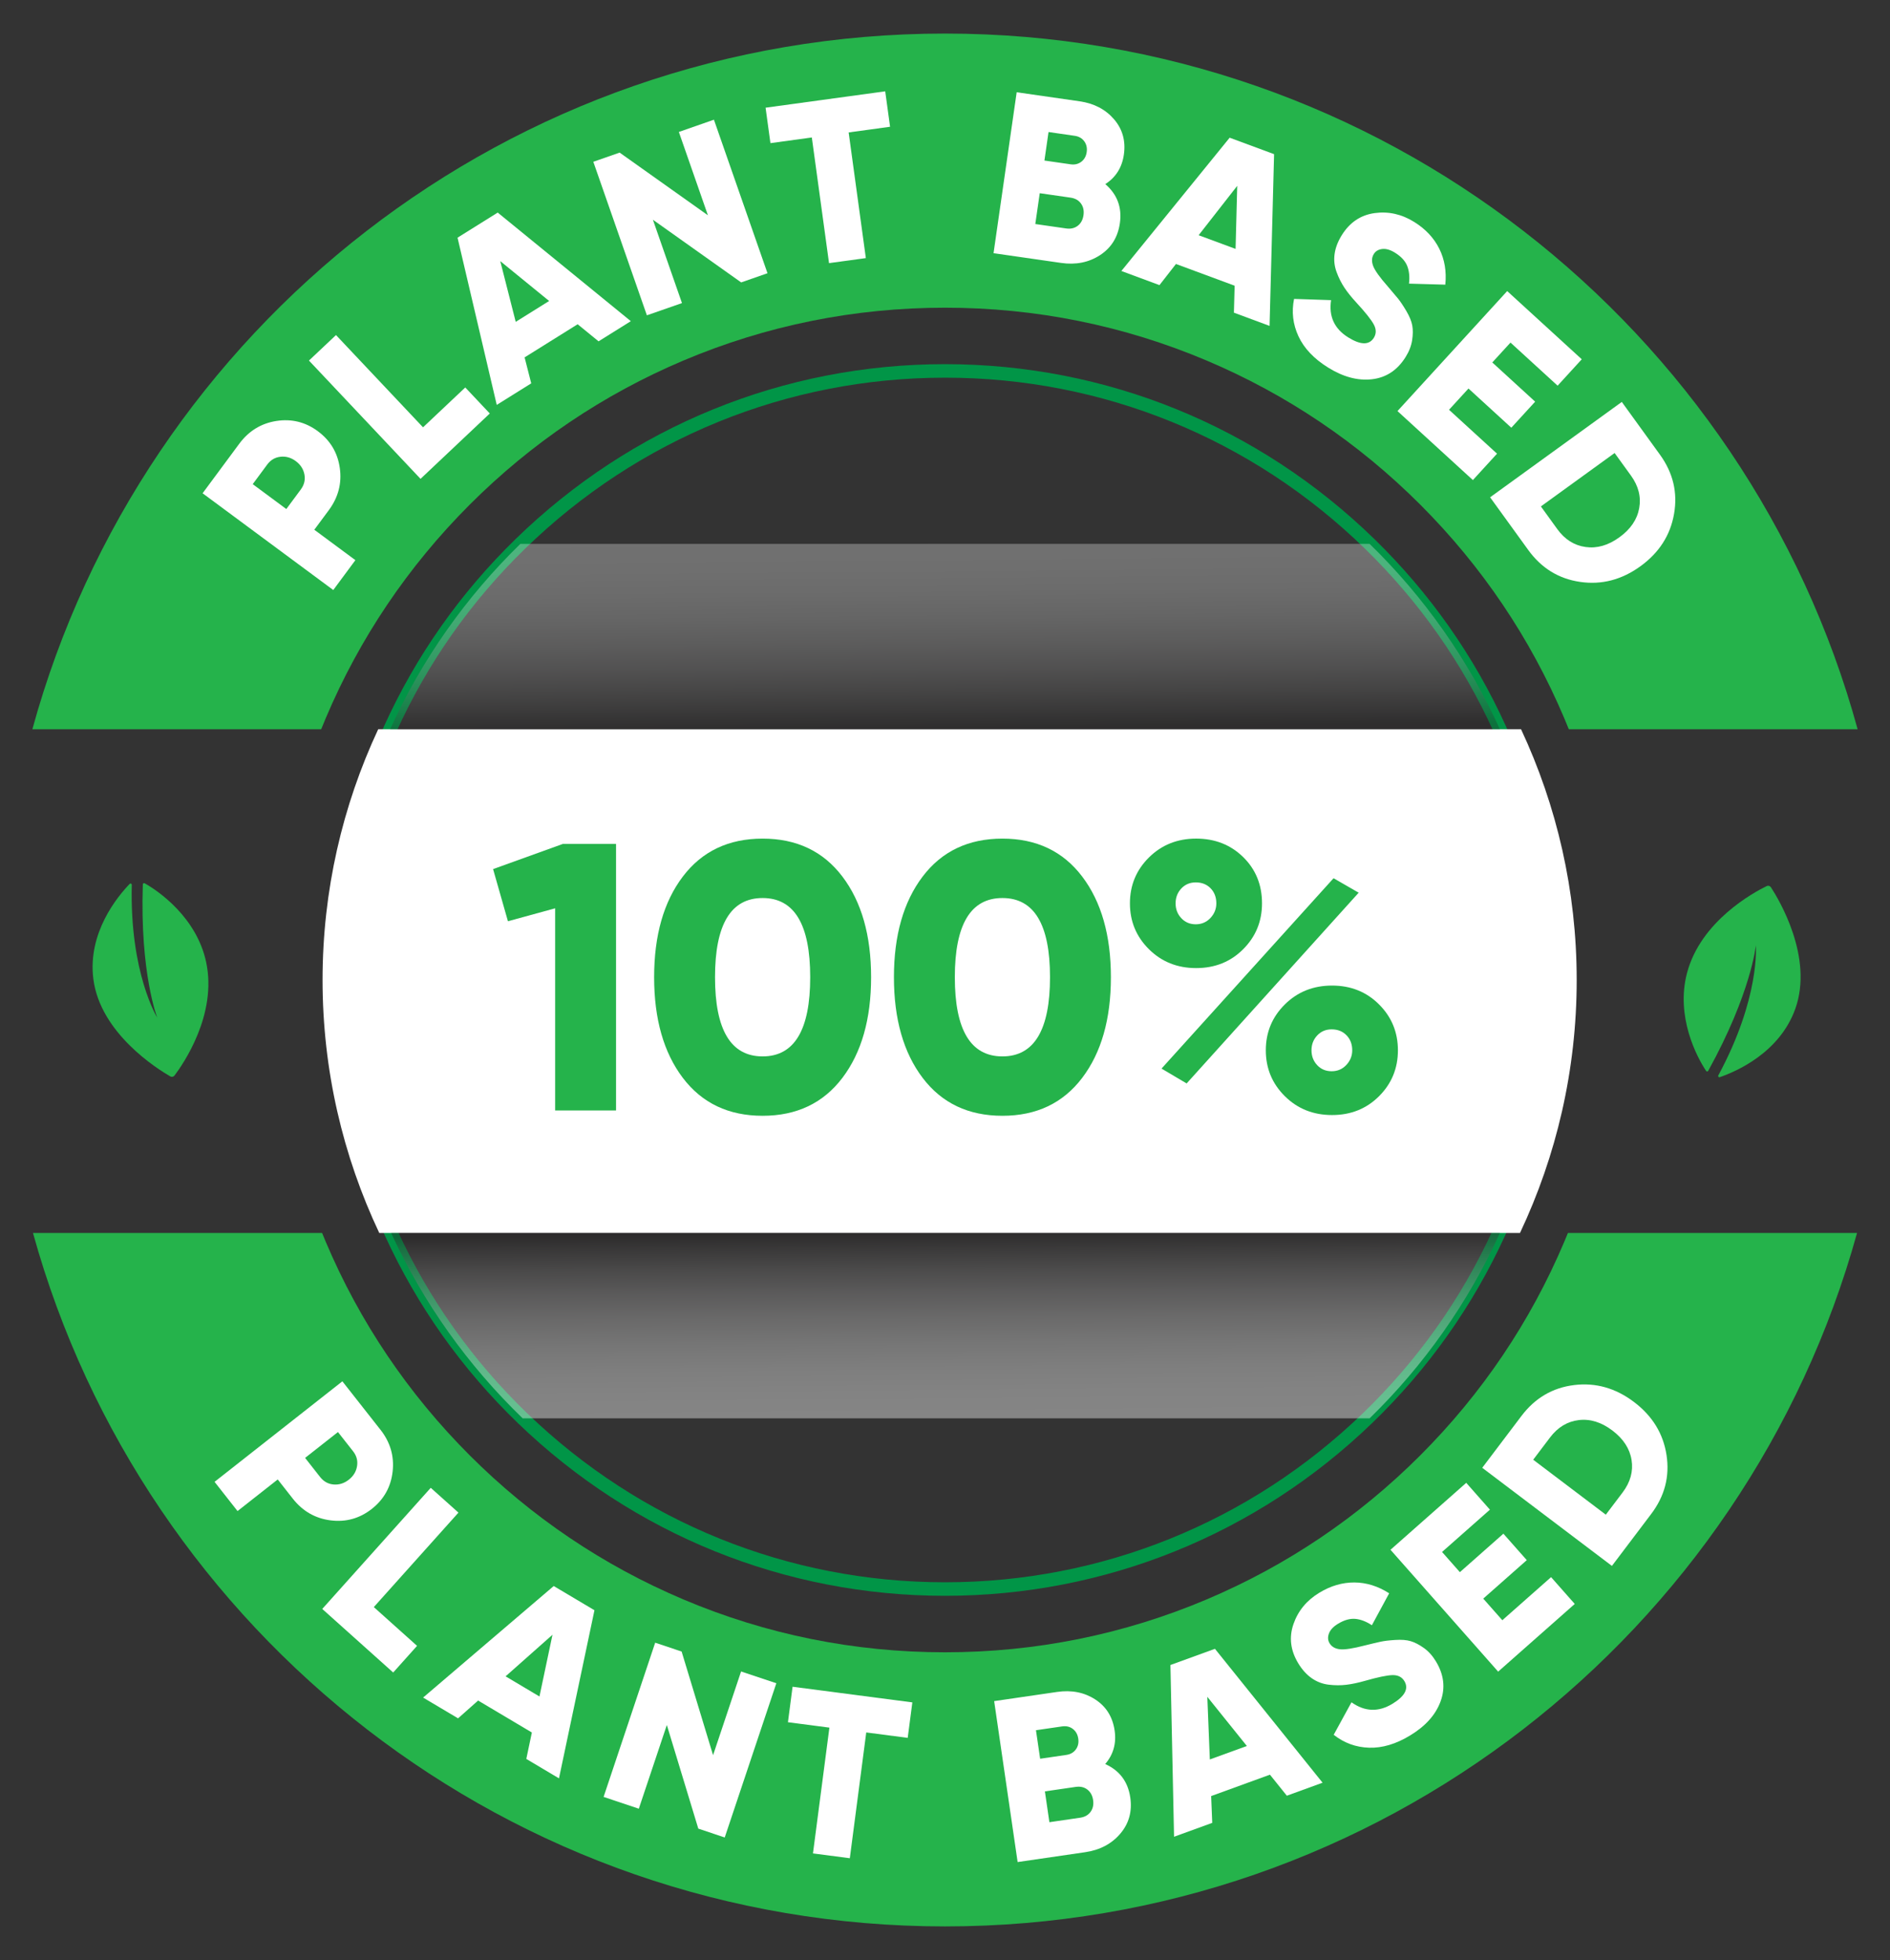 <svg xmlns="http://www.w3.org/2000/svg" xmlns:xlink="http://www.w3.org/1999/xlink" viewBox="0 0 139.832 144.976"><rect x="0" y="0" width="139.832" height="144.976" fill="#333333" stroke="none"/><defs><style>      .cls-1 {        isolation: isolate;      }      .cls-2 {        fill: #019547;      }      .cls-2, .cls-3, .cls-4, .cls-5, .cls-6 {        stroke-width: 0px;      }      .cls-3 {        fill: #fff;      }      .cls-4 {        fill: #25b34b;      }      .cls-5 {        fill: url(#linear-gradient);        opacity: .3;      }      .cls-5, .cls-6 {        mix-blend-mode: multiply;      }      .cls-6 {        fill: url(#linear-gradient-2);        opacity: .4;      }    </style><linearGradient id="linear-gradient" x1="69.8" y1="40.287" x2="69.915" y2="53.83" gradientUnits="userSpaceOnUse"><stop offset="0" stop-color="#fff"></stop><stop offset=".127" stop-color="#fafafa"></stop><stop offset=".26" stop-color="#eee"></stop><stop offset=".397" stop-color="#d9d9d9"></stop><stop offset=".535" stop-color="#bcbbbb"></stop><stop offset=".675" stop-color="#979596"></stop><stop offset=".817" stop-color="#696767"></stop><stop offset=".957" stop-color="#343132"></stop><stop offset="1" stop-color="#231f20"></stop></linearGradient><linearGradient id="linear-gradient-2" x1="69.953" y1="91.174" x2="70.069" y2="104.717" gradientUnits="userSpaceOnUse"><stop offset="0" stop-color="#231f20"></stop><stop offset=".043" stop-color="#343132"></stop><stop offset=".183" stop-color="#696767"></stop><stop offset=".325" stop-color="#979596"></stop><stop offset=".465" stop-color="#bcbbbb"></stop><stop offset=".603" stop-color="#d9d9d9"></stop><stop offset=".74" stop-color="#eee"></stop><stop offset=".873" stop-color="#fafafa"></stop><stop offset="1" stop-color="#fff"></stop></linearGradient></defs><g class="cls-1"><g id="Layer_1" data-name="Layer 1"><g><path class="cls-2" d="m69.916,118.039c-11.834,0-23.055-4.535-31.595-12.769-4.142-3.994-7.451-8.657-9.838-13.863-1.926-4.199-3.192-8.651-3.765-13.233-.234-1.875-.354-3.788-.354-5.686,0-6.534,1.36-12.845,4.043-18.756,2.358-5.199,5.636-9.863,9.743-13.862,8.561-8.34,19.842-12.934,31.765-12.934,11.924,0,23.205,4.594,31.766,12.934,4.107,4.001,7.386,8.665,9.743,13.863,2.683,5.912,4.043,12.223,4.043,18.755,0,1.897-.119,3.811-.354,5.687-.573,4.585-1.84,9.037-3.766,13.232-2.385,5.205-5.694,9.869-9.837,13.863-8.54,8.233-19.762,12.769-31.596,12.769Zm0-90.103c-11.661,0-22.694,4.492-31.067,12.65-4.017,3.911-7.224,8.474-9.53,13.559-2.623,5.78-3.953,11.952-3.953,18.343,0,1.856.116,3.728.346,5.562.56,4.48,1.798,8.834,3.681,12.941,2.335,5.091,5.572,9.653,9.623,13.559,8.354,8.054,19.328,12.489,30.901,12.489,11.574,0,22.549-4.436,30.902-12.489,4.051-3.906,7.288-8.469,9.622-13.559,1.882-4.104,3.121-8.457,3.682-12.941.229-1.834.346-3.705.346-5.562,0-6.389-1.33-12.56-3.953-18.342-2.306-5.085-5.513-9.646-9.53-13.56-8.373-8.158-19.407-12.65-31.068-12.65Z"></path><path class="cls-4" d="m116.003,91.199c-.088.216-.177.431-.268.647-2.505,5.921-6.091,11.239-10.657,15.805-4.566,4.566-9.884,8.152-15.805,10.657-6.133,2.593-12.646,3.909-19.357,3.909s-13.225-1.315-19.357-3.909c-5.921-2.505-11.239-6.091-15.805-10.657-4.566-4.566-8.152-9.884-10.657-15.805-.091-.215-.18-.43-.268-.647H2.44c8.185,29.578,35.295,51.294,67.477,51.294s59.292-21.716,67.477-51.294h-21.39ZM69.916,2.483C37.676,2.483,10.525,24.279,2.395,53.94h21.369c.109-.27.22-.54.333-.809,2.505-5.921,6.091-11.239,10.657-15.805,4.566-4.566,9.884-8.152,15.805-10.657,6.133-2.593,12.646-3.909,19.357-3.909s13.225,1.315,19.357,3.909c5.921,2.505,11.239,6.091,15.805,10.657,4.566,4.566,8.152,9.884,10.657,15.805.113.269.225.539.333.809h21.369C129.307,24.279,102.157,2.483,69.916,2.483Z"></path><g><path class="cls-3" d="m17.699,32.827c.702-.948,1.617-1.511,2.745-1.688,1.129-.176,2.154.077,3.074.759.921.682,1.462,1.588,1.622,2.719.16,1.13-.111,2.169-.812,3.118l-1.074,1.449,3.039,2.25-1.636,2.209-9.668-7.157,2.71-3.659Zm4.558,3.375c.252-.342.341-.711.265-1.109-.077-.398-.289-.727-.639-.985-.35-.26-.726-.367-1.129-.323s-.731.236-.983.576l-1.073,1.451,2.485,1.84,1.074-1.449Z"></path><path class="cls-3" d="m31.298,31.608l3.125-2.948,1.814,1.925-5.124,4.835-8.255-8.75,2-1.886,6.439,6.824Z"></path><path class="cls-3" d="m44.285,25.247l-1.548-1.263-3.924,2.451.49,1.921-2.551,1.593-2.901-12.368,2.973-1.857,9.848,8.033-2.387,1.49Zm-6.13-1.44l2.473-1.544-3.616-2.948,1.144,4.492Z"></path><path class="cls-3" d="m50.225,9.76l2.595-.906,3.963,11.356-1.947.68-6.531-4.637,2.151,6.166-2.596.904-3.963-11.356,1.947-.679,6.531,4.637-2.15-6.165Z"></path><path class="cls-3" d="m65.493,6.754l.359,2.622-3.064.42,1.272,9.295-2.724.372-1.273-9.295-3.062.42-.359-2.622,8.852-1.212Z"></path><path class="cls-3" d="m81.777,13.618c.885.765,1.244,1.729,1.076,2.897-.148,1.032-.638,1.819-1.469,2.358-.829.54-1.788.732-2.877.575l-5-.72,1.712-11.905,4.661.671c1.065.153,1.913.598,2.543,1.329.63.733.871,1.604.727,2.612-.137.954-.595,1.681-1.373,2.182Zm-2.901,3.28c.339.049.627-.018.86-.197.235-.18.376-.44.426-.78.049-.341-.014-.631-.188-.869-.174-.239-.431-.384-.771-.433l-2.277-.328-.329,2.279,2.28.328Zm.638-6.852l-1.938-.28-.304,2.109,1.939.279c.305.044.569-.02.79-.19.223-.17.355-.409.398-.715.044-.307-.016-.572-.18-.798s-.399-.361-.706-.405Z"></path><path class="cls-3" d="m91.291,23.128l.053-1.995-4.34-1.607-1.221,1.564-2.819-1.045,8.012-9.859,3.287,1.217-.334,12.703-2.638-.978Zm-2.61-5.729l2.733,1.012.122-4.664-2.855,3.652Z"></path><path class="cls-3" d="m98.248,27.18c-1.04-.648-1.766-1.416-2.179-2.302-.413-.887-.521-1.809-.328-2.768l2.739.091c-.18,1.197.24,2.113,1.26,2.751.923.576,1.559.587,1.904.034.187-.301.187-.63-.004-.984-.19-.355-.624-.899-1.3-1.633-.354-.384-.647-.748-.877-1.095-.229-.346-.423-.733-.579-1.161-.159-.43-.206-.874-.142-1.335.065-.459.243-.922.534-1.388.588-.943,1.396-1.485,2.424-1.627,1.026-.142,2.007.078,2.939.66.835.522,1.452,1.18,1.846,1.974.396.794.545,1.681.447,2.659l-2.687-.076c.059-.505.013-.942-.134-1.311-.148-.369-.446-.692-.894-.972-.35-.218-.665-.312-.949-.279-.283.032-.492.155-.625.369-.158.253-.176.545-.053.878.123.334.488.846,1.097,1.536.329.382.582.681.757.897.174.219.378.523.611.919.232.396.377.748.432,1.061.056.312.053.673-.01,1.087-.063.414-.224.83-.485,1.248-.607.971-1.435,1.518-2.483,1.639-1.048.122-2.136-.168-3.263-.873Z"></path><path class="cls-3" d="m107.206,30.31l3.552,3.248-1.786,1.952-5.579-5.103,8.117-8.877,5.517,5.045-1.787,1.953-3.486-3.188-1.346,1.47,3.171,2.9-1.764,1.927-3.169-2.899-1.439,1.572Z"></path><path class="cls-3" d="m122.81,33.628c.974,1.346,1.322,2.808,1.044,4.388-.276,1.579-1.106,2.87-2.49,3.871-1.383,1-2.867,1.387-4.454,1.156-1.588-.229-2.869-1.017-3.843-2.363l-2.821-3.896,9.743-7.054,2.821,3.898Zm-7.6,5.501c.558.771,1.256,1.215,2.1,1.332.842.12,1.677-.12,2.502-.719.826-.597,1.313-1.314,1.464-2.152.152-.837-.053-1.641-.609-2.411l-1.21-1.67-5.454,3.95,1.208,1.67Z"></path></g><g><path class="cls-3" d="m28.147,105.752c.729.928,1.029,1.959.902,3.094-.128,1.135-.642,2.057-1.542,2.766-.901.707-1.918.99-3.051.846-1.134-.144-2.065-.68-2.794-1.607l-1.114-1.418-2.974,2.338-1.699-2.162,9.456-7.436,2.815,3.58Zm-4.459,3.505c.263.333.596.517,1,.548.404.032.777-.086,1.119-.355.343-.27.546-.604.609-1.004.065-.4-.033-.768-.296-1.101l-1.116-1.419-2.431,1.912,1.114,1.419Z"></path><path class="cls-3" d="m27.657,118.874l3.199,2.867-1.766,1.972-5.248-4.702,8.027-8.96,2.049,1.835-6.262,6.988Z"></path><path class="cls-3" d="m38.939,130.104l.411-1.954-3.977-2.364-1.483,1.317-2.586-1.537,9.663-8.25,3.014,1.791-2.625,12.436-2.417-1.438Zm-1.533-6.108l2.506,1.49.963-4.566-3.469,3.076Z"></path><path class="cls-3" d="m54.829,123.635l2.608.873-3.818,11.407-1.955-.655-2.328-7.665-2.073,6.192-2.606-.873,3.817-11.407,1.956.655,2.327,7.666,2.072-6.193Z"></path><path class="cls-3" d="m67.5,125.922l-.343,2.625-3.067-.401-1.216,9.304-2.727-.356,1.216-9.304-3.067-.4.343-2.625,8.861,1.158Z"></path><path class="cls-3" d="m81.769,130.483c1.067.481,1.684,1.306,1.854,2.474.15,1.031-.096,1.924-.739,2.678-.643.754-1.508,1.21-2.596,1.369l-4.999.729-1.736-11.904,4.66-.68c1.066-.154,2.004.029,2.815.554.812.524,1.291,1.292,1.438,2.3.139.953-.094,1.779-.698,2.481Zm-3.184-2.784l-1.939.283.309,2.109,1.938-.283c.306-.045.54-.18.705-.406.163-.227.223-.493.177-.799-.043-.307-.177-.544-.397-.715-.223-.17-.486-.233-.792-.189Zm1.331,6.754c.34-.05.598-.194.771-.435.174-.239.236-.528.187-.868-.051-.341-.192-.602-.428-.781-.234-.18-.521-.244-.861-.195l-2.278.332.332,2.279,2.278-.332Z"></path><path class="cls-3" d="m95.208,132.827l-1.252-1.557-4.349,1.582.081,1.982-2.826,1.027-.268-12.703,3.294-1.198,7.963,9.904-2.644.962Zm-5.699-2.683l2.74-.996-2.925-3.636.185,4.632Z"></path><path class="cls-3" d="m104.329,128.368c-1.047.636-2.06.938-3.037.907-.977-.031-1.849-.35-2.618-.955l1.315-2.404c.987.7,1.996.738,3.024.115.931-.564,1.227-1.126.889-1.684-.185-.305-.478-.451-.881-.441-.402.01-1.084.152-2.043.425-.503.144-.959.24-1.373.289-.412.05-.846.048-1.298-.006-.455-.053-.873-.212-1.255-.476-.38-.265-.715-.633-.999-1.103-.576-.95-.696-1.916-.359-2.897.337-.98.975-1.756,1.916-2.326.842-.512,1.707-.764,2.595-.76.887.006,1.744.272,2.573.801l-1.279,2.363c-.424-.279-.833-.435-1.229-.471-.396-.033-.82.086-1.27.359-.353.213-.579.454-.678.722-.1.268-.083.509.047.725.155.255.408.403.761.442.354.042.975-.055,1.866-.286.488-.122.87-.212,1.143-.271s.637-.103,1.096-.131c.458-.03.837,0,1.142.092.303.09.624.257.965.5.342.241.64.572.895.994.594.979.709,1.965.345,2.956-.363.991-1.113,1.831-2.251,2.52Z"></path><path class="cls-3" d="m111.15,119.845l3.607-3.187,1.751,1.983-5.667,5.007-7.965-9.014,5.603-4.951,1.753,1.984-3.542,3.129,1.319,1.494,3.22-2.846,1.73,1.957-3.221,2.846,1.411,1.597Z"></path><path class="cls-3" d="m112.568,104.732c1.001-1.324,2.3-2.085,3.892-2.281s3.07.221,4.431,1.251,2.164,2.337,2.407,3.923c.244,1.586-.134,3.041-1.137,4.365l-2.903,3.838-9.594-7.258,2.904-3.838Zm7.482,5.662c.573-.759.794-1.559.662-2.398-.134-.841-.606-1.568-1.419-2.184-.813-.615-1.644-.873-2.488-.771-.844.101-1.553.53-2.127,1.288l-1.244,1.644,5.372,4.065,1.244-1.644Z"></path></g><path class="cls-3" d="m116.652,72.488c0,6.672-1.502,13.009-4.194,18.711H28.059c-2.692-5.701-4.194-12.039-4.194-18.711,0-6.609,1.473-12.889,4.117-18.548h84.553c2.644,5.659,4.117,11.939,4.117,18.548Z"></path><path class="cls-5" d="m110.97,53.94H28.863c2.341-5.161,5.627-9.806,9.637-13.711h62.832c4.011,3.905,7.296,8.55,9.637,13.711Z"></path><path class="cls-6" d="m110.97,91.199c-2.341,5.161-5.627,9.806-9.637,13.711h-62.665c-4.042-3.898-7.361-8.544-9.73-13.711h82.032Z"></path><g><path class="cls-4" d="m41.636,62.426h3.942v19.714h-4.506v-14.954l-3.492.957-1.099-3.857,5.154-1.859Z"></path><path class="cls-4" d="m62.322,79.732c-1.418,1.867-3.385,2.801-5.9,2.801-2.517,0-4.482-.934-5.9-2.801-1.417-1.869-2.126-4.352-2.126-7.449s.709-5.581,2.126-7.449c1.418-1.868,3.384-2.803,5.9-2.803,2.516,0,4.482.935,5.9,2.803,1.417,1.868,2.126,4.352,2.126,7.449s-.709,5.58-2.126,7.449Zm-9.421-7.449c0,3.904,1.174,5.857,3.521,5.857s3.521-1.953,3.521-5.857c0-3.905-1.174-5.857-3.521-5.857s-3.521,1.952-3.521,5.857Z"></path><path class="cls-4" d="m80.064,79.732c-1.418,1.867-3.385,2.801-5.9,2.801-2.517,0-4.482-.934-5.9-2.801-1.417-1.869-2.126-4.352-2.126-7.449s.709-5.581,2.126-7.449c1.418-1.868,3.384-2.803,5.9-2.803,2.516,0,4.482.935,5.9,2.803,1.417,1.868,2.126,4.352,2.126,7.449s-.709,5.58-2.126,7.449Zm-9.421-7.449c0,3.904,1.174,5.857,3.521,5.857s3.521-1.953,3.521-5.857c0-3.905-1.174-5.857-3.521-5.857s-3.521,1.952-3.521,5.857Z"></path><path class="cls-4" d="m91.976,70.213c-.93.93-2.089,1.395-3.479,1.395s-2.553-.465-3.492-1.395c-.938-.93-1.407-2.061-1.407-3.394s.469-2.464,1.407-3.394c.939-.93,2.103-1.395,3.492-1.395s2.549.456,3.479,1.366c.93.911,1.394,2.052,1.394,3.422,0,1.333-.464,2.464-1.394,3.394Zm-6.041,8.829l12.729-14.081,1.858,1.07-12.729,14.109-1.858-1.099Zm1.465-11.124c.281.301.638.45,1.07.45.432,0,.792-.155,1.084-.464.291-.311.437-.672.437-1.085,0-.45-.141-.821-.423-1.112-.281-.291-.647-.437-1.098-.437-.433,0-.789.15-1.07.45-.282.301-.423.667-.423,1.099,0,.433.141.798.423,1.099Zm14.63,13.166c-.93.929-2.089,1.394-3.478,1.394-1.39,0-2.554-.465-3.492-1.394-.939-.93-1.408-2.061-1.408-3.395,0-1.332.469-2.464,1.408-3.393.938-.93,2.103-1.395,3.492-1.395,1.389,0,2.548.465,3.478,1.395.93.929,1.395,2.061,1.395,3.393,0,1.334-.465,2.465-1.395,3.395Zm-4.576-2.295c.281.3.638.449,1.07.449.432,0,.793-.154,1.084-.464s.437-.671.437-1.085c0-.45-.141-.82-.423-1.111-.281-.291-.647-.438-1.098-.438-.433,0-.789.15-1.07.451-.282.301-.423.666-.423,1.098,0,.433.141.799.423,1.1Z"></path></g><path class="cls-4" d="m131.018,65.624c.591.905,3.175,5.191,1.804,9.006-1.168,3.251-4.376,4.629-5.584,5.047-.078.027-.149-.056-.11-.129,3.109-5.758,2.778-9.616,2.778-9.616,0,0-.34,3.51-3.52,9.27-.034.062-.119.072-.158.013-.693-1.034-2.264-4.019-1.414-7.242,1.019-3.868,4.982-5.988,5.897-6.432.109-.053.24-.017.306.085Z"></path><path class="cls-4" d="m12.599,79.619c-.937-.538-5.184-3.186-5.693-7.208-.434-3.428,1.8-6.111,2.687-7.03.058-.06.158-.018.156.065-.159,6.541,1.886,9.83,1.886,9.83,0,0-1.289-3.282-1.068-9.858.002-.071.073-.118.135-.083,1.086.607,3.841,2.555,4.546,5.813.846,3.91-1.723,7.596-2.338,8.408-.073.097-.206.124-.311.063Z"></path></g></g></g></svg>